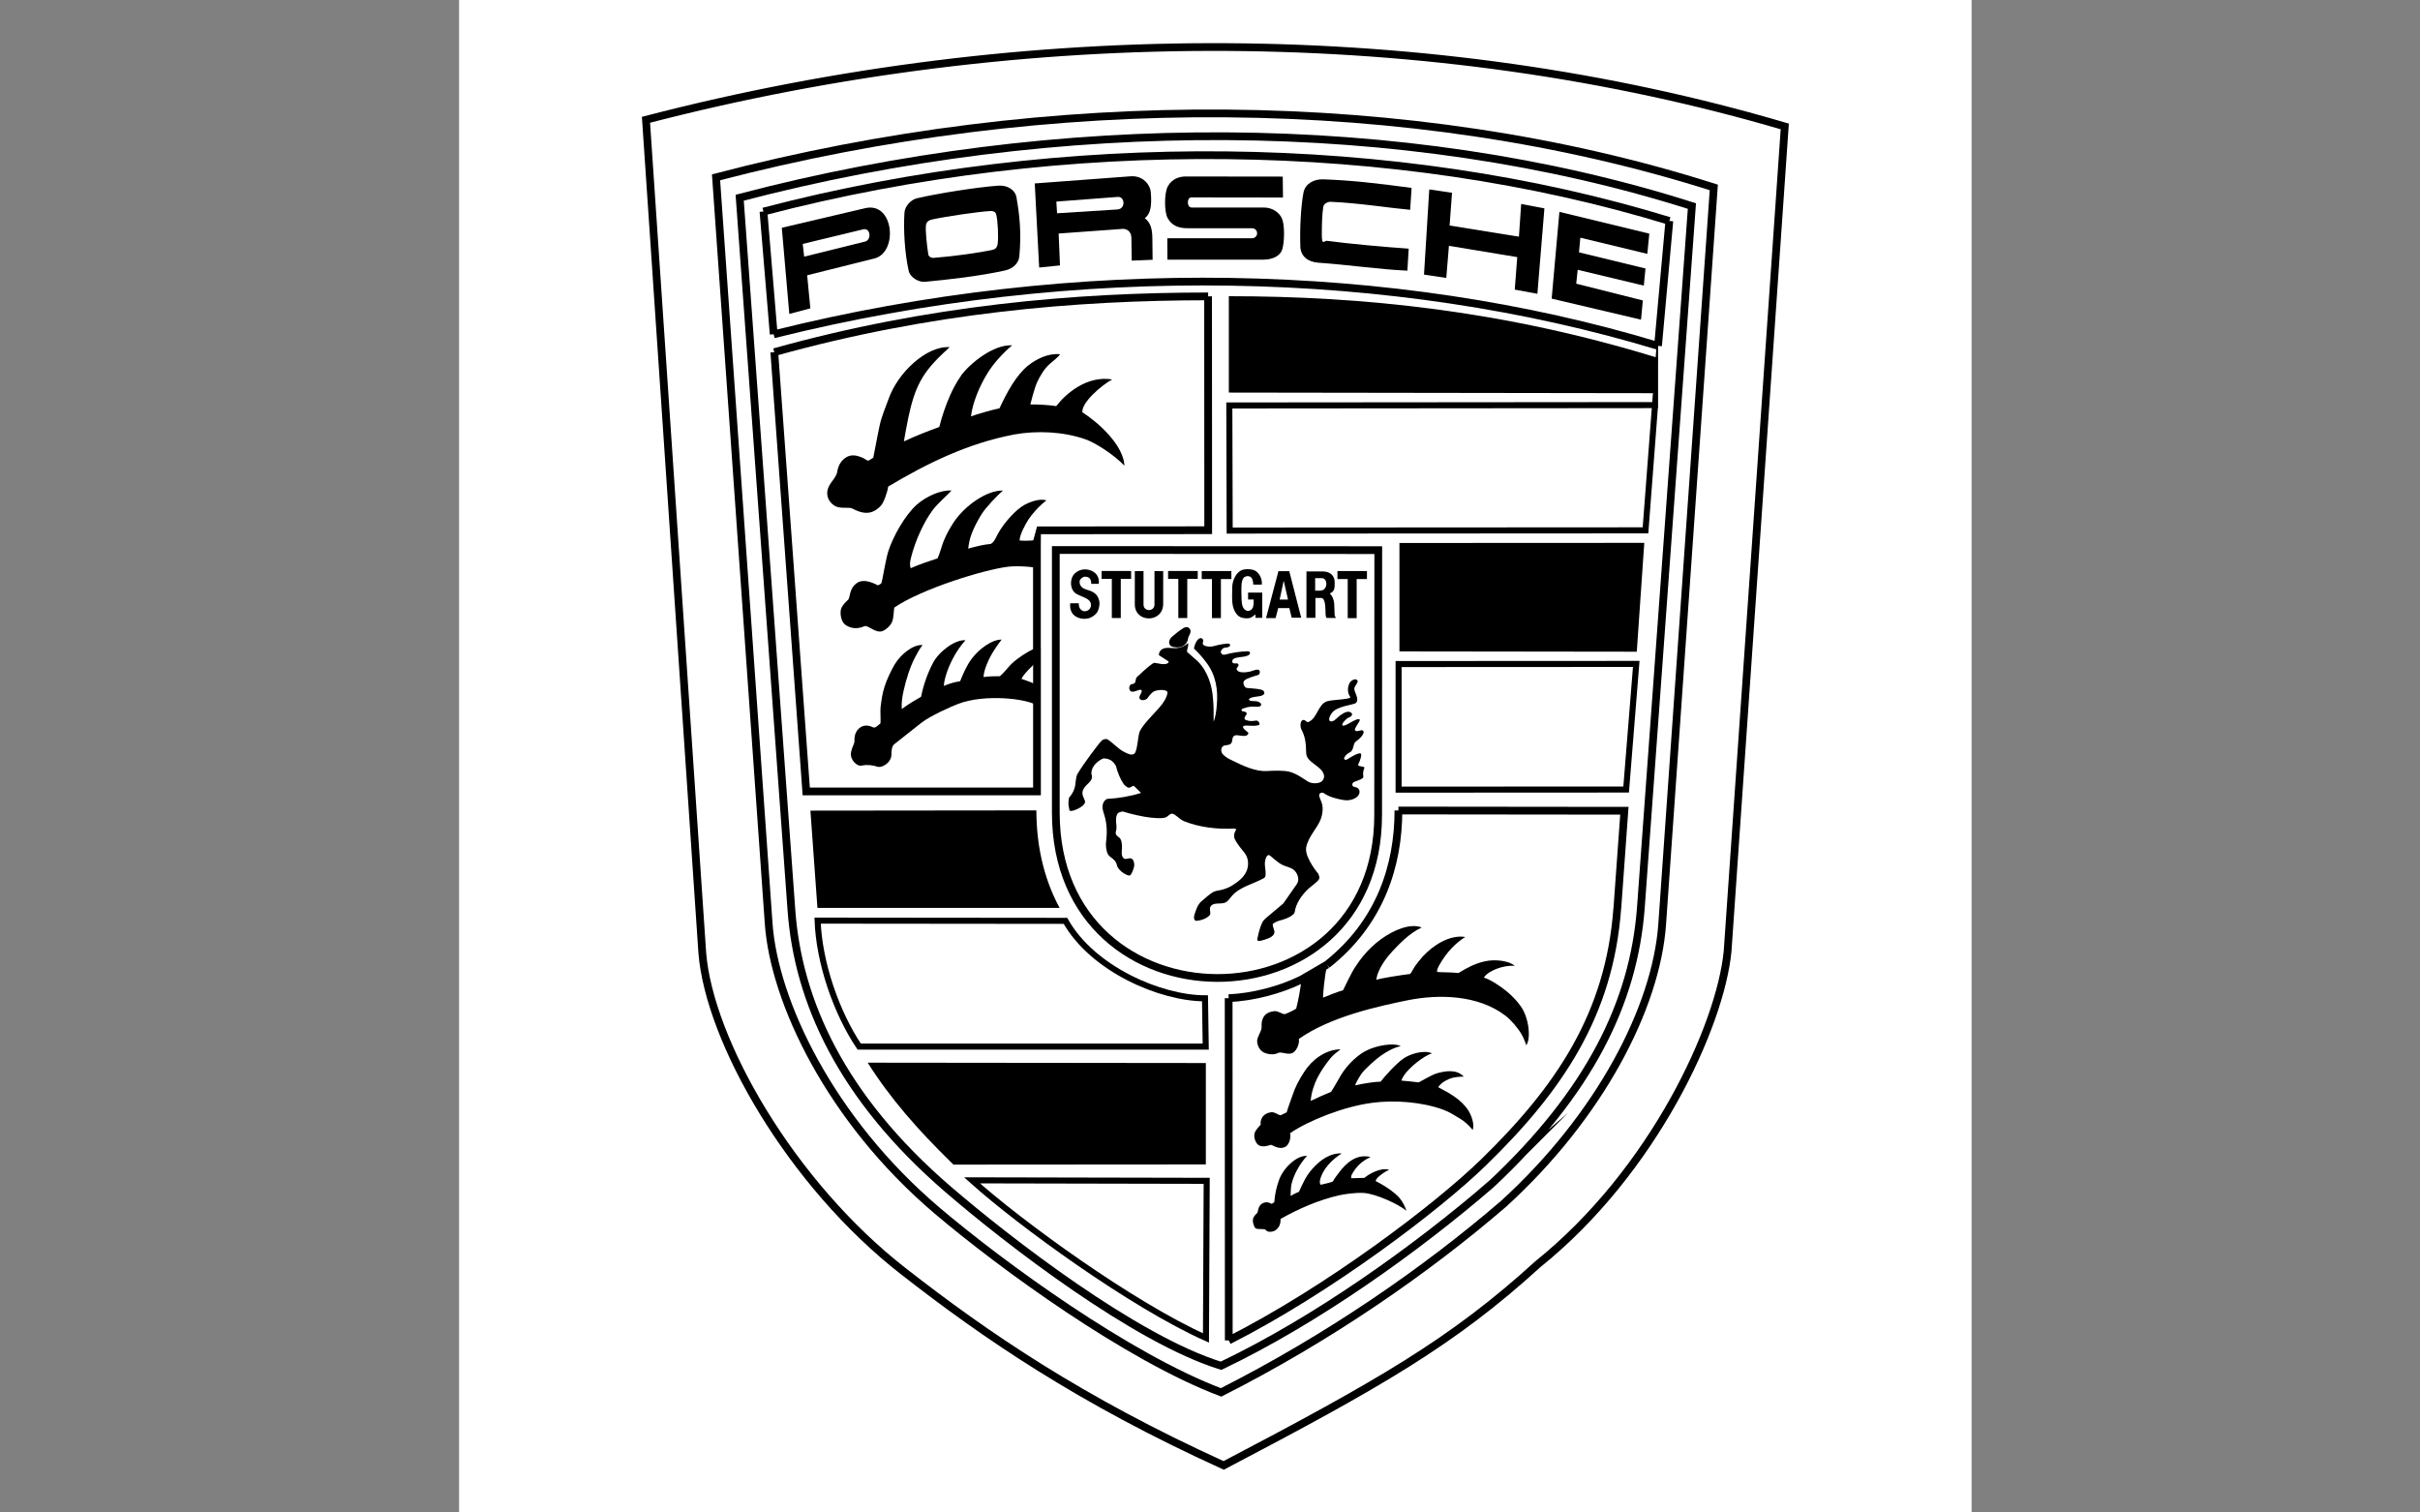 <?xml version="1.0" encoding="UTF-8"?>
<svg id="a" data-name="Layer 1" xmlns="http://www.w3.org/2000/svg" viewBox="0 0 4000 2500">
  <rect x="0" y="0" width="4000" height="2500" fill="#808080" stroke="none"/>
  <path d="m758.83,0h2500v2500H758.83V0Z" style="fill: #fff; fill-rule: evenodd;"/>
  <path d="m2542.03,2089.5c-141.3,128.8-263,198.2-519.4,332.7-238.6-108.5-394.4-215.5-529.4-320.9-186.6-145.3-320.7-381.3-332.4-526l-93.1-1377.3c630.8-164,1301.8-160.2,1882.3,11l-94.5,1363.4c-12,123.5-122.5,363.6-313.5,517.1h0Z" style="fill: #fff; fill-rule: evenodd; stroke: #000; stroke-miterlimit: 33.9; stroke-width: 12.8px;"/>
  <path d="m2747.43,1527.3l85.3-1217.5c-499.5-159.1-1097.9-161.4-1649.2-16.7l87,1233.5c9.1,128.2,101.4,324.2,278.4,474.4,106.5,90.5,315.2,242.3,469.4,300.5,177.6-89.9,339.1-201.6,467-311.8,158.7-144.5,252.4-324.3,262.1-462.3v-.1Z" style="fill: #fff; fill-rule: evenodd; stroke: #000; stroke-miterlimit: 33.9; stroke-width: 12.8px;"/>
  <path d="m2464.83,1957.4c-122.7,105.8-287.9,224.3-446.6,300.1-141.7-43.9-351.2-205.5-452-292.4-175.8-151.8-247.3-310.7-258.1-460.9l-85.5-1177.4c524.9-137.8,1097.9-137.8,1573.9,13.8l-84.5,1161.7c-12.2,154.5-84.1,302.2-247.3,455.2l.1-.1Z" style="fill: #fff; fill-rule: evenodd; stroke: #000; stroke-miterlimit: 33.9; stroke-width: 12.8px;"/>
  <path d="m1261.93,349.6l16.9,202.9m0,.1c501.1-125.2,1026-112.7,1461.7,19.1m0,0l18.7-206.5m0,0c-451.5-138.4-999.6-145.9-1497.3-15.5" style="fill: none; stroke: #000; stroke-miterlimit: 33.9; stroke-width: 12.8px;"/>
  <path d="m2507.93,425l-113-18.7-4.4,53.1-36.8-5.5,8.7-140.8,37.6,5.5-4,54.1,114.6,18.5,3.7-54.1,38.4,7.3-11.6,141.2-37.4-6.9,4.1-53.7h.1Zm-545.4-47.8c-13.8,0-24.8-3.7-32.1-15.9-6.3-10-6.3-42.7,0-53.5,6.9-12.6,19.3-16.1,29.5-16.1l160.3.2.4,34.6-151.6-.2c-7.5,0-7.7,16.7.6,16.7h119.5c14,0,26.4,8.5,30.3,19.5,4.3,11.8,3.5,38.6,0,49.6-3.3,11-16,17.1-31.7,17.1h-158.1l-.2-35.4h140.8c4.6-.4,8-4.4,7.6-8.9-.3-4.1-3.5-7.3-7.6-7.6h-107.7v-.1Zm-92.7,14.1c-.2-7.3-6.2-13.1-13.5-13h-.2l-106.3,7.7,2.2,52.7-34.4,3.5-7.3-139,158.3-11.8c20.5-1.6,32.5,13.8,33.5,26.5,1.2,15.1,1.8,34.6-10,42.7,9.8,7.3,12.4,18.1,12.6,33.2l.4,35.6-34.5,1.4-.6-39.5h-.2Z" style="fill-rule: evenodd;"/>
  <path d="m1847.23,346.1c13.6-.8,12.4-21.8,0-20.6l-101.2,7.7,1.2,19.3,100-6.3h0v-.1Z" style="fill: #fff; fill-rule: evenodd;"/>
  <path d="m1515.73,327.7c32.5-7.7,99-18.3,133.9-20.8,15.9-1.2,28.4,7.1,30.5,19.5,5.1,28.5,8.3,58,4.7,97.5-1,11.4-10.8,20.4-23.8,23.2-44.7,9.8-94.9,15.1-132.1,18.7-9.5,1-24.4-6.5-27-18.3-6.5-28.7-8.9-68.8-6.9-96.4.8-10.2,10.2-21,20.7-23.4h0Z" style="fill-rule: evenodd;"/>
  <path d="m1642.13,412.4c4.5-1,6.5-5.9,6.9-9.4,1.6-10.8.2-39.1-2.4-48.6-.8-3.7-3.9-6.1-11-5.5-19.3,1.2-70.3,8.5-95.5,14-6.7,1.6-9.3,5.5-9.6,9.1-1.2,9.2,1.6,34.6,3.9,48.8.6,3.4,4.9,5.7,8.3,5.5,34.1-2.7,74.3-8.2,99.4-13.7v-.2Z" style="fill: #fff; fill-rule: evenodd;"/>
  <path d="m2200.43,333.5c-7.5-.2-12.6,4.3-13.2,8.3-1.8,11.6-2.4,26.5-2.4,46s4.3,9.6,8.1,10.2c33.9,4.7,99.6,10.6,135.5,13l-2.2,36.4c-47-2.2-96.3-9.6-147.3-13.2-16.7-1.2-28.9-10.2-29.6-26.3-1-26.5.6-66.7,5.3-90.1,3.1-14.3,16.9-21.8,32.5-21.4,47,1.8,84.5,5.9,146.1,14.2l-2.4,36.2c-29.9-2.6-86.6-11.4-130.5-13.2h0l.1-.1Zm-770.4,10.6c47.7-11.2,54.9,73.3,15.1,83.2l-111,27.7,5.3,54.7-34.8,9.2-12.4-142.4,137.8-32.4h0Z" style="fill-rule: evenodd;"/>
  <path d="m1429.43,399.5c11.4-2.6,9.8-23-2.4-20.5l-100.2,24.2,2.4,21,100.2-24.8v.1Z" style="fill: #fff; fill-rule: evenodd;"/>
  <path d="m2607.73,446.1l-2.4,22.8,110.1,27.7-3,31.8-147.7-34.8,12.8-143.4,148.6,36-3.3,33.4-110.7-26.7-2.2,24.2,109.9,26.7-2.8,28.3-109.5-26.2h0l.2.2Z" style="fill-rule: evenodd;"/>
  <path d="m1713.93,1070.7v-169.7c.1,0,.2-24.4.2-24.4l282.9-.2-.2-386.6m.1.1c-220.1,0-461.3,20.8-717.1,92.2m0,0l52.8,726.1h381.4v-237.5" style="fill: none; stroke: #000; stroke-miterlimit: 33.9; stroke-width: 12.8px;"/>
  <path d="m1713.53,939.7c0-2.6-31.3-4.9-46.9-3-41.3,4.9-144.7,37.4-188.4,67.5-1,2.6-.8,16.9-3.7,23.6-2.6,6.1-9.1,12.4-15.4,15.1-11.2,4.9-24.2-10-29.9-7.9-5.9,2.2-18.5,7.3-32.1-2.4-6.1-4.3-9.2-16.5-7.1-25.6,2-6.5,7.5-11.6,11.8-15.7,3.9-3.9,1.2-19.1,15.3-28.1,9.8-6.3,23.4-1.2,33.9,4.3,2.4-.8,3.9-1.8,5.7-3.3,1.4-4.2,3.5-16.7,5.5-26.6,2.4-10.6,3.2-17.5,6.3-27.3,7.9-23.8,26.8-58,46.5-75.9,15.6-13.8,39.8-24.8,57.7-23.6-1.8,2.7-24,22.6-30.5,31.5-15.4,20.4-29.5,51.9-36.2,78.6-2.4,9-2.4,12.4-.8,18.3,14.6-6.5,33.5-12.8,44.5-16.3,4.3-9.6,6.7-20.6,10.4-29.5,5.9-13.8,9.7-19.7,15.7-29.3,17.5-27.1,54.5-53.9,81.9-53.3-9.1,7.9-28,27.5-35.4,39.3-6.1,9.8-11.8,20.5-16.1,31.5-3.7,9.8-4.9,17.1-5.9,25.2,14.2-4.1,28.2-7.1,37.2-7.7,6.1-3.3,8.1-9.8,11.4-15.9,10.4-19.5,30.9-41.3,43.9-48.4,10.4-5.7,25.8-11.2,36.8-7.7-11.8,8.8-24.2,23-29.7,31.5-5.7,9-15,26.5-14.6,34.8,9.7.8,22.2.3,27.8-1.1l.4,47.3v-50.3c.1,0,0,50.3,0,50.3h0v.1Z" style="fill-rule: evenodd;"/>
  <path d="m1588.13,621.3c15-20.8,54.3-52.3,84.7-50.5-16.5,14.3-31.1,30.3-41.3,47.2-13.4,21.8-24.2,49.2-26.6,70.2,10-3.7,33.7-10.4,47.2-13.4,12-26.1,27.8-55.1,47.3-70.6,14-11.2,34-20.8,52.8-18.7-4.3,6.1-11.4,10.8-16.7,15.7-9.7,8.4-16.3,19.9-21.7,31.5-3.9,8.7-10.6,34.6-10.8,35.8,13.6-.2,37.6,1.4,42.7,2.9,16-20.8,50.8-51.1,92.6-44.2-18.1,9.8-51.2,38.5-49.2,54.3,27.2,17.5,67.7,54.3,69.5,88.3-18.5-19.3-49-38.3-64.4-43.6-36.8-13-80.7-14.7-117.4-8.1-76.4,14.4-143.9,47.4-208.7,86.1-1.6,10.4-7.3,26.1-12,31.5s-11.8,10.4-19.5,11.6c-9.6,1.6-19.5-2.4-27.8-6.7-5.3-3-19.3.8-28.1-4-6.1-3.1-15.6-12-13-25.9,2.2-12.4,14.6-19.9,16.3-31.7,2.6-17.3,15.1-24.8,21.7-25.9,7.1-1.4,14.4,1,20.9,3.9,2.7,1.4,5.7,3.7,8.3,4.5,2.6-.8,6.3-3.9,8.5-4.9.6-2,7.1-37.9,10.6-53.7s9.6-29.1,14.8-43.8c15.4-43.6,62.8-87.7,100.8-85.3-2,2.8-14.2,11.6-31.1,31.3-27.4,32.1-34.3,66.1-44.5,124.5,21.1-9.8,39.4-16.9,58.5-23.8,4.5-18.1,10.6-35.8,18.1-52.9,4.9-11,10.8-21.8,17.7-31.5h0l-.2-.1Z" style="fill-rule: evenodd;"/>
  <path d="m2735.63,669.6l-703.7.6.6,206.8,687.3-.4,15.8-207.1v.1Z" style="fill: #fff; fill-rule: evenodd; stroke: #000; stroke-miterlimit: 33.9; stroke-width: 10px;"/>
  <path d="m2193.73,1594.9c-4.9,19.8-7.3,53.3-6.9,54.1,12-4.9,23.2-9.3,33.1-12.2.8-1.2,14.8-31.7,21.1-39.9,14.7-22.8,34.6-42.3,58.8-55.3,15.2-7.7,33.7-14.7,50-8.6-21.5,10.2-38.2,28.7-48.3,39.3-9.2,9.8-20.1,24.4-25,39.3-.8,2.6-1.6,7.9-1.6,7.9,10-3.1,42.1-7.9,55.5-9.6,1.6-.2,5.7-9,8.8-13.4,4-5.3,6.3-8.6,12.6-15.7,16.2-17.5,43.5-36.2,70.1-32.1-14.6,9.2-30.5,24-43.3,47.2-1.8,3.5-4.1,8.5-3.1,10.6,3.9.8,23.4.4,35.2,1.8,13.6-8.5,28-16,43.5-19.3,17.5-4,40.3-.8,49.4,7.4-10.6-.6-20.7,1.4-30.3,5.1-5.5,2.2-16.5,7.3-20.7,14.4,10.5,2.9,27.6,14.2,38.4,23.2,7.5,6.3,16.5,15.3,22.2,23.6,14.4,19.5,17.3,54.4,9.6,64.9-2.2-6.1-4.5-12.2-7.8-17.9-6.9-11.6-17.8-24.2-27-31.1-44.7-34-109.1-35.8-161.6-25.2-45.1,9.3-126.4,26.2-179.6,63.9,1.4,6.7-2.8,17.9-8.9,22.2-8.1,5.9-19.5-2.2-25.4,1-8.1,4.1-18.1,1.5-22.2-.2-7.1-3-11.8-10.2-12.4-18.7-.6-6.7,5.9-14.7,7.3-22,.6-3-2.6-17.5,9.9-25,2.4-1.4,9.5-3.9,14.4-3.1,4.9,1,8.9,4.1,13.8,4.9,6.7-2.4,13.1-5.5,19.1-9.2,4-15.1,6.9-32.7,8.9-48.2l42.3-24.2h0l.1.1Z" style="fill-rule: evenodd;"/>
  <path d="m2151.33,1619c-35.3,17.5-81.3,29.3-120.5,30.9m0,0l.2,565.7m0,0c164.4-83.3,344.7-219.8,421.5-294.7,124.2-121,207.9-243.5,220.7-420m.1,0l11.6-160.8-373.5-.4m0-.1c0,91.2-30.3,185.7-117.9,254.8m0,0l-42.2,24.6" style="fill: none; stroke: #000; stroke-miterlimit: 33.9; stroke-width: 12.8px;"/>
  <path d="m2200.43,1804.2c5.9-9,13-22.2,16.5-27.9,12.4-19.9,30.3-34.6,42.6-40.3,16.7-8.1,43.7-12.8,55.7-6.9-13.2,3.2-23.2,9.2-32.5,15.7-9.5,6.5-28,23.4-32.7,30.5-5.3,7.9-8.9,14.9-10.2,18.7,14.9-3.3,32.9-6.1,42.1-6.1,6.7-8.5,24.4-28.7,37.6-38.1,10.6-7.5,33.3-14.9,47.4-8.8-13.6,4.3-37.6,23.2-46.5,36.8-2,3.2-3.7,6.5-4.1,8.3,7.3.6,21,2,28.5,3,.8,0,21.3-12.6,30.5-15.1,12-3.3,31.7-7.7,44.1,5.5-9,.2-17.5,1-24.2,3.9-9.6,4.3-13.8,7.5-18.1,13.6,18.9,10,38.6,20.5,50.2,39,4.1,6.5,10.4,21.8,6.9,31.8-5.9-7.5-14-14.7-20.5-18.5-9.2-5.3-16-10.4-27.2-14.7-35.2-13.2-81.3-16.7-118.1-11.8-47.6,6.1-106.1,29.7-136,50.2,2,9.2-2.6,20-7.9,22.6-11.2,5.7-22-3.9-24-3.3-3,1-12,4.1-18.5,1.4-6.5-2.6-10.6-14-8.1-21.3,1.9-5.5,9.8-13.4,9.8-13.4-1.2-12,6.7-19.2,17.5-20.6,6.1-.6,10.4,4.2,15.4,5.1,4.5-2.2,7.7-3.7,10.1-4.9,2.8-9.8,6.9-19.9,9.6-28.1,4.5-14,11.2-26.3,19.7-39.3,12.2-18.7,33.9-36.4,59.7-36.8-7.9,6.1-12.4,9.5-17.3,15.6-8.5,10.6-15,20.2-20.9,31.6-5.3,10-10.2,25-11.1,38.1,9.5-4.5,24-11.2,33.9-15.1h0l.1-.4Zm-3.8,106.3c6.7-2.7,13.8-4.7,20.9-3.9-16.5,10.6-31.7,26.1-35.8,44.6-.4,2-.4,5.9,1.4,7.1,4.7-1.2,16.7-3.7,19.9-5.3,2-4.1,6.9-10.6,10.2-14.9,11.8-15.7,28.8-31.5,52.2-25.6-15.3,6.9-24.2,16.5-30.9,28.7-1.2,2.2-2,6.3-.4,6.3,4,0,18.9-.6,21.1-.6,6.9-6.1,27-17.7,40.8-13.4-6.9,3.2-13.2,7.6-18.7,12.8-1.4,1.6-3.2,3.5-3.5,5.9,12.2,6.1,23,13,33.1,21.6,5.3,4.5,13,13,17.7,27.5-11.8-10.2-50.4-28.5-71.5-29.5-13.8-.6-30.9,2-39.6,3.9-33.3,7.5-67.6,22.4-96.9,39.1.2,5.7-.8,12.6-7.3,17.9-4.3,3.5-13.8,5.3-17.3.2-1.9-2.8-14.8.2-17.5-3.3,0,0-3.3-5.1-3.7-11.2-.4-6.5,4-10.4,7.5-13.8,1-1.2.8-12.2,9-15.9,5.1-2.4,10.3-1.5,14.6,1.2,1.8-1,3.1-2,4.3-2.7,1-12.8,3.4-24.6,8.1-37.4,6.5-18.1,27.8-40.1,46.1-39.3-12.4,13.4-22.4,31.9-25.8,47.2-1,4.9-1.4,14.5-1.4,19.1,4.4-2.7,9-5,13.8-6.9,2-4.7,7.7-16.5,10.6-21.8,7.5-13.8,24.2-31.5,39.2-37.5h0l-.2-.1Z" style="fill-rule: evenodd;"/>
  <path d="m1351.43,1521.7c2.4,68.4,30.3,151,68.7,208.2h572.8l-1.2-79.8c-73.6,0-186.1-48.6-230.6-128l-409.7-.4h0Z" style="fill: #fff; fill-rule: evenodd; stroke: #000; stroke-miterlimit: 33.9; stroke-width: 10px;"/>
  <path d="m1745.13,1343.2c0,363.8,532.8,363.8,532.8,3.7m0,.1l.2-437.7-533-.2v434.1" style="fill: none; stroke: #000; stroke-miterlimit: 33.9; stroke-width: 12.8px;"/>
  <path d="m1916.73,1168.9c6.3-6.9,11.8-15.9,13-23.6,1-6.3-16.7-5.9-23.2-2-3.5,2.2-6.9,6.5-9.6,10.4-2,2.9-9.1,5.3-12.6,2-3.7-3.5,3-9.6,2.8-13.4,0-6.3-12,3.2-17.5.6-3.7-1.8-3.9-7.5-1.4-10.8,1.4-1.8,5.3-1,7.1-3s1.8-4.9,2.4-7.5c.8-3,3.9-4.3,5.9-6.5,7.5-7.3,21.7-19.7,24.4-19.5,6.5.6,15.7,3.9,21.5,1,1.2-.6,3.3-2.5,1.4-3.7l-15.4-10c-.1-3.2,1.1-6.3,3.5-8.5,7.1-6.3,18.1-2,27.4-3.3,6.5-1,12.6-3.5,17.3-8.1,1.2,4.7-1.8,9.4-1.8,14.4,5.9,5.5,12,10.2,17.7,15.5,16.9,16.9,24.2,41.5,25.4,63.1,1,10,1,20.3,1,37,2.8-7.1,4.5-17.5,5.1-26.5,2.6-26.7-1.6-50.5-16.7-70.8-6.2-8.5-13.2-16.4-20.9-23.6.8-7.9,7.5-21.2,13.8-16.3,4.1,3.2-2,7.9,2.4,10.6,4.7,3,11.6,2.6,14.6,2,6.9-1.8,13.6-3.5,19.9-4.1,3-.2,7.9-1.6,8.9,1.4.8,2-1.4,3.3-3.5,4.1-2.6.8-6.5.2-8.7,2.4-1.8,1.8-3.5,3.7-2.9,6.3.8,3,3.9,4.5,7.1,3.5,11.9-3.3,24.1-5.1,36.4-5.5,6.5,0,5.1,4.7,2,6.5-2.2,1.2-5.5,2.2-7.7,2.4-11.6,1.4-20.3,2.2-18.9,8.9,1,4.5,8.3.2,9.8,3.5,1.8,3.5-3.1,5.5-2.7,7.9,1.2,7.5,15.6,5.9,22.2,4.3,4.9-1.2,12.8-5.1,15.2-2,2.2,2.7.4,7.1-2.4,7.9-7.1,2-19.3,5.5-22.6,9.4-3.1,3.7.6,11.4,4.3,11.8,8.5,1,17.7,1,24.4,3,2.6.8,4.7,2.6,4.7,5.3s-3,3.9-5.3,4.7c-4.5,1.4-12.2,1.4-16.4,3.1-1.4.6-4.1,1.6-3.7,3.2,1.2,3,7.1,2.2,12,2.7,2.8.2,8.1,2.4,8.1,5.3s-2.8,4.1-7.7,3.7c-7.7-.6-14.7.4-18.1,1.8-1,.4-6.9,1.2-6.7,3.9.4,3.3,6.7,1.2,8.3,4.5,1.4,3.1-2.9,4.9-3.3,8.8,0,1.6.8,2.4,2.4,3,5.1,2.2,11,2,16.1,1,5.3-1,7.3,6.1,5.9,6.9-6.9,3.7-22.3-.2-25.8,2-4.9,3.2,8.3,10.2,7.9,11.8-.4,1.8-2,3.5-3.2,3.9-6.7,2.6-15.3-2.4-20.3.4-4.1,2.6-2.4,9-4.9,12.4-3.2,4.1-10.3,2.4-13.4,4.7-4.1,2.9-4.3,10,.2,14.3,3.5,3.3,6.9,5.7,11.4,7.8,20.5,10.2,41.7,20.5,61.6,19.1,10.2-.6,27-1.2,36.2,1.2,12,2.9,24.2,12.2,30.5,16.1,5.1,3.1,13.4,4,19.9,1.6,4.7-1.6,7.8-7.1,6.9-11.8-3-15.7-28.9-20.6-29.4-36.4-.4-18.1-1.9-27.9-7.9-39.3-2.2-4.3-2.6-14.3,2.6-15.7,4.1-1,5.5,4.7,8.8,3.3,15.2-5.9,15.8-29.9,31.5-34.4,9.2-2.6,40.3-3,37.8-6.9-6.5-9.2-3.5-19.9,0-24.8,2.4-3.1,8.9-6.3,11.4-3.1,3.5,4.1-5.3,9-4.7,15.1.6,5.7,8.8,16.7,2.6,22.6-3.7,3.5-31.9,4.7-40.2,17.3-5.1,7.7-5.7,13.8.4,13.2,4.9-.6,9-6.5,13.6-9.8,8.1-5.9,14.6-8.3,19.1-3.9,2.4,2.2-.8,6.3-5.1,7.5-3.5,1.2-12.2,10.4-9.9,12.8,3.5,3.7,23.2-13.4,28.2-9.8,2.6,2-9.7,14.6-7.5,17.9,2.6,4.1,10.8-2.4,13.4.8,3.7,4.7-6.5,14-12.4,18.1-4.5,3-2.8,14-9.2,17.3-7.3,3.5-10.6,9.8-9.9,10.8.8,1.6,2.6,2.7,5.3,1,8.1-5.1,18.1-11.2,22.2-9.6,2.4,1-1,12.2-3.9,17.5-3,5.3,12,2.4,9.8,6.9-1.9,4.1-2.4,8.7-1.6,13.2,1.2,6.1-16.1,7.5-17.7,11.6-1.8,4.7,1.8,5.9,3.5,6.1,10.4,1.6,9,11.2,4.9,15.3-5.5,5.5-15,7.7-23.2,6.3-7.1-1.2-23-4.2-32.5-11.2-3-2.2-7.3-.6-7.9,2.4-.6,3.3,3,9.5,4.5,14.6,2.2,7.7,1,17.3-1.6,24.8-5.5,15.5-20.3,28.5-24.4,47.2-1,4.9.4,11,2.4,15.8,4.3,10.2,10.6,19.9,17.7,28.5,1,2.8,2.4,5.9,1.2,8.5-1.6,3.9-13.8,12.4-17.3,15.7-11.2,10.4-20.9,24-23,38.7-.8,5.3-12.2,10.6-19.9,12.8-5.7,1.5-11.6,3.1-16.3,6.9-.6,4.3,2,8.1,2.6,12.4,1,7.5-8.5,11.2-15.8,13.6-3.5,1.3-7.1,2.1-10.8,2.2-1.4,0-1.8-2.4-1.6-3.5,2.2-10.2,4.1-18.5,8.1-26.9,1.6-3.2,4.2-5.7,6.7-7.9l28.1-23.6,22.1-31.7c1.9-2.9,2.7-5.5,2.7-7.7,0-6.1-2.6-11.8-6.9-15.7-5.5-4.9-13.6-5.7-19.7-8.9-7.9-3.9-19.3-14.9-20.9-15.7-4.3-2.2-6.9,5.7-7.5,10.2-1,6.9,1.2,13.4,1,20.2,0,3.2-.4,4.9-2,6.9-18.5,10.6-41.5,14.5-55.1,31.5-2.4,2.9-4.5,6.1-7.7,8.3-7.7,5.3-20.5-.8-26.2,7.5-2.6,3.7.4,8.7-.6,12.8-.6,2.4-5.1,5.5-8.7,7.3-4.7,2.1-9.8,3.4-15,3.7-5.7-2.7-2.2-10.8-.2-16.5,2-5.9,4.7-11.8,9.3-15.7,6.7-5.9,15.1-13.3,20.5-15.9,4.5-2.2,11.4-2.2,16.9-4.3,5.8-1.8,11.3-4.4,16.3-7.9,8.1-5.1,15.6-11.4,20.1-20.1,5.1-9.8,4.5-23-2-31.4-5.9-7.7-12.8-15.1-16.7-23.8-2.2-4.7-.6-11.2,2.8-15.5-.2-.2-2.6-1.8-4-1.4-28.1,1.2-56.7-1.9-82.9-12.4-6.9-2.8-14-11.6-18.9-12.2-4.5-.6-7.3,5.1-11.8,6.3-7.3,2-16.7.8-25.2,0-9.8-1-30.3-5.3-45.1-10-2.4.4-4.9.8-7.1,2.2-3.2,2.2-3.7,6.9-3.9,10.8-.4,5.3,1.2,10.2.6,15.7-.2,2.8-1.8,5.7-1,8.3.8,3.1,3.9,4.5,6.1,6.5,3.5,3.3,4.1,10.2,4.1,15.7s-2.2,14.2,3,18.3c3.2,2.6,7.5-.8,11.4,0,4.3.8,5.7,6.1,5.9,10.2.2,4.7-3.7,14.7-6.3,17.3-1.8,1.8-4.7.4-6.9-.6-5.7-2.6-11-6.7-14.2-12.2-1.4-2.4-1.4-5.3-2.8-7.8-2.2-4.3-6.1-6.9-10-9.9-4.7-3.5-5.7-10-6.5-15.7-.6-5.3.4-10.4.8-15.7,1-10.5.3-21.1-2-31.5-1.8-7.8-6.1-15.7-4.1-23.6,1-3.7,3.5-7.3,7.1-8.8,19.1-1,38-4.2,56.1-9.9l-11.8-11.6c-3,0-5.3,3-8.3,3s-7.5-4.5-8.7-6.1c-6.1-9-10-19.5-12.8-30.1-2.6-4.1-5.7-8.3-10.4-10.2-3.3-1.4-6.8-2.1-10.4-2-9.9,4.3-18.9,12.8-19.7,23.6-.2,2.8,1.4,5.1,1,7.8-.6,4.7-4.1,7.9-7.5,11.2s-6.5,6.7-7.9,11.4c-1.2,3.9.2,8.1,2,11.8,1.2,2.6,2.6,5.1,1.6,7.8-2.4,6.5-17.9,13.2-22.4,13.2s-3-2.2-3.5-3.9c-1.8-5.9-1.4-12.2-.2-18.1,4.1-4.5,7.3-9.8,9.1-15.7,2.4-7.8,1.2-16.3,4.9-23.6,9.8-16.7,35-50.1,40-55,2.2-2.2,7.5-3.3,9.6-2,10.6,6.9,16.9,15.3,27.2,20.6,5.5,2.7,12.4,6.9,17.3,2.9,4.9-3.9,5.7-30.3,8.9-37,5.7-11.6,21.6-27,32.6-39.4h0l.1-.3Zm196-163.8l-4.3,16.5h-15.8l20.5-77.5h17.9l19.7,76.9h-15.7l-3.9-15.9h-18.4Zm-41.3-38.7c.2-5.1-1.4-11.8-5.5-13.4-4.4-1.6-8.9-.2-10.8,2.7-3.4,5.5-3.4,13-3.2,24.4,0,6.9.2,16.5,1.6,21,3.3,10.4,12.2,11,16.5,4.5,2.2-3.1,2.2-9.2,2-14.7h-9.1v-11.4h23.4v41.7h-11.2v-5.7c-.2.4-5.1,4.1-7.5,5.3-3.9,1.8-11.4,1.8-17.5-.8-5.1-2.2-10-9-12.2-17.9-2.2-9.3-1.2-21.3-1.2-31.5.2-10.8,5.9-22.8,13.8-27.3,5.5-3.2,15.8-3.2,22.3-.8,7.9,2.8,14,14.2,12.8,23.8h-14.2v.1Zm-263.8-21.1c6.3,3.9,9.6,11.2,8.5,19.7h-12.4c0-7.9-3.3-11.6-10-11.8-4.1-.2-9.3,4.5-9.3,8.1-.2,10.4,9.1,12.6,15.4,14.5,4.7,1.4,10.4,4.3,13.2,8.5,5.1,7.5,5.7,15.3,1.6,25.6-2,4.9-9.5,10.8-15.7,12.2-7.1,1.6-15.8.8-22.8-4.5-5.7-4.3-8.3-12.8-7.1-20.5h14c0,3.7.6,6.5,2.2,8.9,1.2,1.6,3.3,4.1,7.1,4.3,5.6.4,10.4-3.8,10.9-9.3v-1.9c-.8-12-20.9-12.8-27.8-20.5-8.3-9.4-5.7-24.6,1-30.7,9.2-8.6,21.9-8.6,31.5-2.5h0l-.3-.1Zm397.6,51.3c.2,3,.4,13.4.8,20.1.2,2,2.2,4.5,2.2,4.7h-14.8c-1.9,0-2.2-3.5-2.4-6.5-.4-7.9.4-26.5-7.3-26.5h-9.5v32.8h-14.8v-76.7h26.6c13.4,0,20.1,7.7,20.1,18.1s-.2,14.9-8.1,18.3c4.1,3.9,6.5,9.8,7.1,15.7h.1Z" style="fill-rule: evenodd;"/>
  <path d="m2184.93,955.6h-11.1v20.7h8.1c13.4,0,13.2-20.7,3-20.7Z" style="fill: #fff; fill-rule: evenodd;"/>
  <path d="m1852.53,1021.5h-14.8v-64.7h-16.9v-13h48.8v13h-17.1v64.7Zm95.1,0v-64.7h-16.9v-13h49v13h-17.3v64.7h-14.8,0Zm38.7-77.6h49v13.2h-17.3v64.5h-14.8v-64.5h-16.9v-13.2h0Zm256.1,13.2v64.7h-14.8v-64.7h-17v-13.2h48.8v13.2h-17.1.1Zm-334.2,42.2v-55.3h14.4v53.9c0,32.2-46.9,32.2-46.9,1v-54.9h14.4v55.4c0,12,18.1,12,18.1-.2h0v.1Z" style="fill-rule: evenodd;"/>
  <path d="m1941.43,1057.3c4.3-3.7,10.4-8.9,17.5-13.4,6.3-4.1-.8,5.3-1.2,9.2-1.2,10.6-9.3,11.8-18.1,9.8-1.6-.4-1-3.3,1.8-5.7" style="fill: none; stroke: #000; stroke-miterlimit: 33.9; stroke-width: 12.8px;"/>
  <path d="m2311.73,1305.2l376.1-.2,16.7-207.6-392.8.2v207.6h0Zm-317.2,646.6l-387.9-.8c79.9,71.8,265,206.1,386.7,260.5l1.2-259.7h0Z" style="fill: #fff; fill-rule: evenodd; stroke: #000; stroke-miterlimit: 33.9; stroke-width: 10px;"/>
  <path d="m1713.93,1133v33.2c-15.4-11.4-86.6-19.7-130.5-2.6-10.6,4.1-45.3,19.1-61,31.5l-44.3,35c-4.3,3.5-4.7,11.2-4.7,17.1,0,13-15.2,22.8-23.6,20-6.9-2.4-16.3-3.7-25-1.8-9.3,2-17.5-9.6-18.3-16.3-1.2-8.2,5.3-19.1,5.7-22.6.4-3.3-1.8-16.5,10.4-24.6,5.5-3.5,13.2-3.3,18.7-.4,1.6.9,3.5,1.2,5.3.8,2-.8,7.3-5.5,8.7-6.7.6-7.8-.6-20.2.2-27.1,1.8-13.4,2.6-21,6.7-34,3.5-11.2,11.2-27.5,16.9-36.8,10.2-16.7,30.5-32.8,45.7-31.5-5.9,7.9-7.9,12-12.2,20.1-8.1,14.7-15.6,39.1-19.1,55.6-2.4,10.6-3.6,18.9-3,30.1,11.6-8.7,23.8-15.7,31.9-20.3,3.9-19.5,10.5-38.4,19.7-56,9.8-18.7,36.4-38.9,53.7-37.4-16.3,17.7-27.9,42.3-32.3,58-1.8,6.3-3.9,13.6-3,17.5,6.5-3.5,19.9-7.1,26.4-7.7,4.3-10.8,10.2-23.8,15.2-31.5,15.4-23.6,39.6-38,53.4-37.4-10.8,14.5-20.1,27.7-26.8,47.2-2,5.7-3,11.8-3,14.7,8.5-1.4,21.6-1.4,27-1.4,14.3-12.9,12.9-16.4,28.8-28.5,9.8-7.7,28.1-18.1,32.5-18.9v23.2c-7.5,6.7-22.6,21.1-25.6,28.6,6.5,2.4,19.5,6.4,25.6,10.5l-.1.4Z" style="fill-rule: evenodd;"/>
  <path d="m2128.93,991l-7.1-31.1-6.7,31.1h13.8,0Z" style="fill: #fff; fill-rule: evenodd;"/>
  <path d="m2717.83,897.3l-404.7.2v179.2l392.3.5,11.9-172.8.5-7.1h0Zm18.6-247.4l3.6-58.4c-254-78.4-488.8-101.9-708.9-101.9v159.3c-.1,0,705.3,1,705.3,1h0Zm-985,850.8c-27.5-50.8-38.4-106.6-38.4-161.2l-373.5.4,11.6,160.8h400.3Zm241.7,424v-167.6l-558.9-.6c36.3,57.9,82.9,111.1,137.2,164,1.5,1.5,3,3,4.6,4.5l417-.3h.1Z" style="fill-rule: evenodd;"/>
</svg>